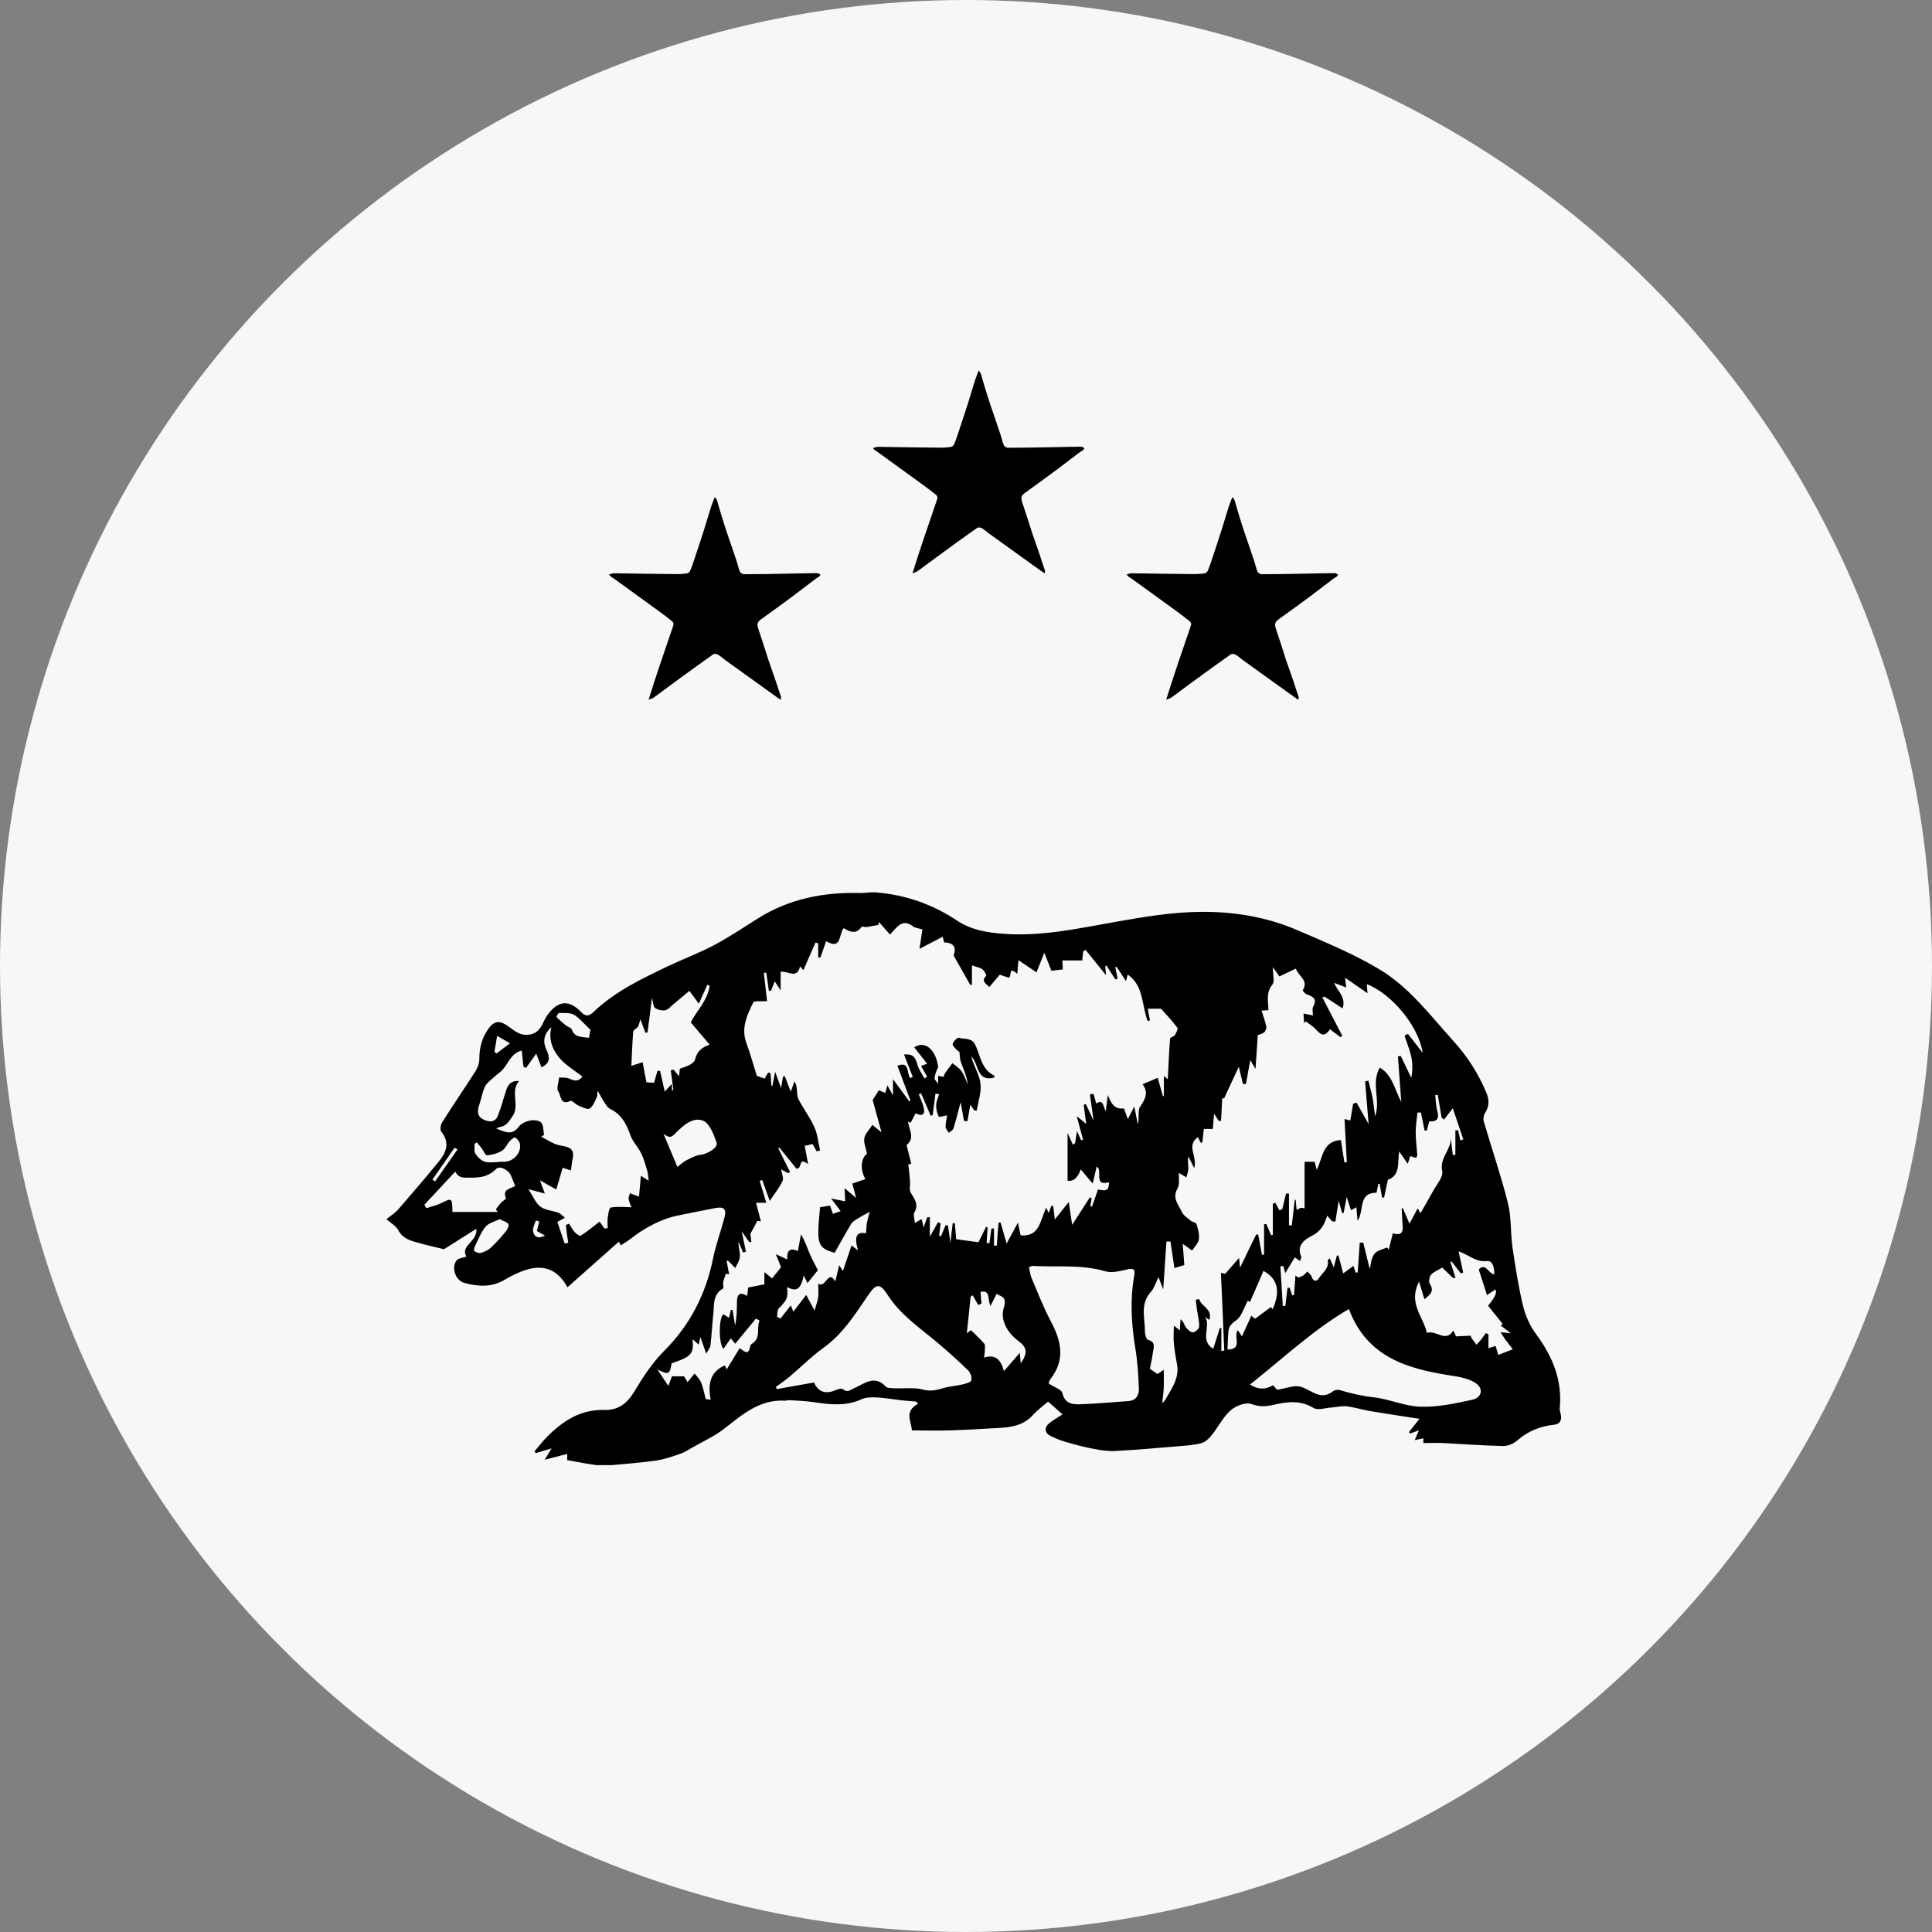 <svg xmlns="http://www.w3.org/2000/svg" fill="none" viewBox="0 0 120 120" height="120" width="120">
<rect x="0" y="0" width="120" height="120" fill="#808080" stroke="none"/>
<circle fill="#F7F7F7" r="60" cy="60" cx="60"></circle>
<g clip-path="url(#clip0_1_29)">
<path fill="black" d="M88.407 89.621V89.337C88.249 89.371 88.098 89.396 87.873 89.446C87.965 89.229 88.04 89.062 88.132 88.836C87.923 88.911 87.756 88.978 87.597 89.037C87.572 89.012 87.538 88.978 87.513 88.953C87.706 88.711 87.898 88.46 88.165 88.126C87.087 87.959 86.085 87.808 85.082 87.641C84.598 87.558 84.13 87.407 83.645 87.349C83.336 87.316 83.01 87.399 82.684 87.424C82.308 87.449 81.849 87.616 81.582 87.449C80.729 86.931 79.894 87.073 79.025 87.274C78.582 87.374 78.198 87.374 77.73 87.207C77.371 87.082 76.744 87.316 76.427 87.608C75.959 88.026 75.666 88.636 75.265 89.137C75.098 89.346 74.864 89.571 74.622 89.638C74.154 89.763 73.653 89.789 73.168 89.83C71.865 89.939 70.561 90.056 69.258 90.123C68.815 90.148 68.356 90.073 67.921 89.989C67.345 89.88 66.768 89.73 66.2 89.563C65.866 89.463 65.532 89.337 65.223 89.17C64.864 88.978 64.855 88.644 65.189 88.385C65.432 88.193 65.699 88.042 65.991 87.85C65.707 87.591 65.448 87.366 65.097 87.056C64.78 87.332 64.437 87.575 64.162 87.884C63.585 88.535 62.817 88.652 62.031 88.694C61.02 88.753 60.001 88.811 58.982 88.844C58.196 88.87 57.411 88.844 56.634 88.844C56.634 88.343 56.116 87.666 57.018 87.199C56.985 87.148 56.943 87.098 56.91 87.056C56.601 87.031 56.291 87.006 55.982 86.973C55.464 86.915 54.955 86.823 54.437 86.797C54.127 86.781 53.777 86.789 53.501 86.915C52.523 87.357 51.538 87.24 50.535 87.09C50.025 87.015 49.507 86.998 48.989 86.965C48.914 86.965 48.831 87.006 48.755 86.998C47.185 86.906 46.115 87.859 44.987 88.736C44.377 89.212 43.642 89.538 42.965 89.931C42.731 90.064 42.506 90.215 42.255 90.298C41.762 90.465 41.269 90.641 40.76 90.716C39.816 90.85 38.863 90.925 37.911 91.008C37.602 91.033 37.292 91.033 36.983 90.992C36.415 90.916 35.855 90.799 35.229 90.691V90.307C34.769 90.424 34.352 90.532 33.834 90.666C33.984 90.407 34.084 90.248 34.26 89.964C33.859 90.081 33.566 90.165 33.282 90.256C33.257 90.223 33.224 90.19 33.199 90.148C33.466 89.83 33.725 89.496 34.017 89.204C34.987 88.235 36.089 87.533 37.535 87.575C38.404 87.6 38.964 87.165 39.415 86.405C39.941 85.519 40.526 84.634 41.253 83.907C42.865 82.294 43.834 80.389 44.285 78.184C44.461 77.323 44.77 76.488 44.996 75.635C45.138 75.076 44.971 74.925 44.386 75.042C43.617 75.193 42.849 75.343 42.088 75.502C40.952 75.744 39.974 76.312 39.072 77.014C38.922 77.131 38.746 77.223 38.562 77.348C38.487 77.215 38.429 77.106 38.437 77.123C37.384 78.058 36.323 79.002 35.246 79.955C34.661 78.894 33.842 78.535 32.748 78.852C32.263 78.994 31.795 79.22 31.361 79.479C30.55 79.972 29.706 79.913 28.854 79.688C28.294 79.537 28.019 78.752 28.353 78.292C28.462 78.15 28.737 78.134 28.971 78.042C28.562 77.365 29.673 77.131 29.589 76.321C28.879 76.772 28.244 77.173 27.576 77.591C27.175 77.49 26.623 77.373 26.089 77.223C25.571 77.081 25.036 76.972 24.735 76.404C24.585 76.128 24.251 75.953 24 75.727C24.251 75.519 24.535 75.351 24.744 75.109C25.579 74.148 26.406 73.179 27.217 72.193C27.693 71.617 27.985 71.007 27.409 70.288C27.317 70.18 27.367 69.862 27.467 69.704C28.144 68.634 28.863 67.581 29.548 66.512C29.681 66.295 29.773 66.011 29.773 65.76C29.773 65.041 29.949 64.407 30.383 63.838C30.659 63.471 30.96 63.371 31.394 63.63C31.862 63.914 32.23 64.382 32.915 64.256C33.633 64.123 33.683 63.479 34.001 63.045C34.669 62.134 35.346 62.067 36.131 62.894C36.415 63.187 36.649 63.061 36.841 62.878C38.195 61.574 39.866 60.789 41.528 59.995C42.464 59.552 43.433 59.193 44.344 58.709C45.288 58.207 46.174 57.614 47.076 57.046C49.023 55.818 51.162 55.408 53.426 55.467C53.735 55.467 54.052 55.408 54.361 55.425C56.208 55.567 57.904 56.152 59.458 57.188C60.31 57.756 61.296 57.923 62.307 57.998C64.688 58.182 66.986 57.664 69.308 57.255C71.063 56.946 72.842 56.645 74.614 56.637C76.644 56.62 78.682 56.954 80.579 57.773C82.3 58.516 84.055 59.235 85.659 60.196C87.53 61.307 88.842 63.078 90.287 64.674C91.156 65.635 91.833 66.696 92.326 67.882C92.501 68.308 92.51 68.709 92.242 69.119C92.15 69.261 92.117 69.495 92.159 69.653C92.652 71.341 93.228 73.004 93.654 74.708C93.88 75.594 93.813 76.538 93.938 77.448C94.122 78.685 94.314 79.93 94.607 81.141C94.757 81.751 95.041 82.37 95.417 82.879C96.436 84.258 97.046 85.728 96.879 87.466C96.862 87.6 96.921 87.733 96.946 87.867C97.013 88.218 96.888 88.46 96.52 88.494C95.651 88.585 94.899 88.895 94.239 89.471C94.013 89.663 93.671 89.822 93.379 89.814C92.134 89.789 90.889 89.697 89.652 89.63C89.268 89.613 88.884 89.63 88.416 89.63L88.407 89.621ZM47.168 82.01C47.093 81.977 47.018 81.935 46.951 81.902C46.525 82.42 46.099 82.938 45.664 83.464C45.589 83.372 45.505 83.263 45.388 83.13C45.213 83.38 45.079 83.581 44.937 83.781C44.628 83.489 44.636 81.81 44.937 81.634C45.038 81.701 45.154 81.776 45.28 81.852C45.322 81.668 45.363 81.517 45.397 81.359C45.43 81.359 45.472 81.359 45.505 81.359C45.556 81.684 45.606 82.002 45.656 82.328C45.764 81.843 45.764 81.384 45.773 80.916C45.773 80.49 45.865 80.172 46.408 80.49C46.433 80.272 46.458 80.097 46.466 79.972C46.825 79.905 47.135 79.838 47.477 79.771V79.011C47.719 79.211 47.87 79.337 47.953 79.403C48.145 79.17 48.321 78.952 48.513 78.71C48.438 78.51 48.338 78.267 48.187 77.9C48.505 78.05 48.68 78.125 48.897 78.225C48.864 77.707 49.039 77.465 49.557 77.707C49.633 77.323 49.691 76.997 49.75 76.671C50.009 77.081 50.126 77.49 50.293 77.875C50.46 78.259 50.669 78.626 50.802 78.894C50.535 79.228 50.351 79.445 50.151 79.696C50.084 79.546 50.017 79.403 49.925 79.22C49.733 80.097 49.474 80.256 48.881 79.938C48.964 80.598 48.881 80.749 48.379 81.258C48.271 81.367 48.296 81.609 48.262 81.793C48.338 81.826 48.404 81.86 48.48 81.893C48.688 81.626 48.897 81.359 49.123 81.083C49.165 81.2 49.223 81.334 49.273 81.475C49.541 81.133 49.783 80.807 50.075 80.431C50.218 80.698 50.359 80.966 50.593 81.4C50.702 81.024 50.786 80.799 50.819 80.573C50.852 80.323 50.819 80.072 50.819 79.729C51.287 80.064 51.429 78.81 51.88 79.596C51.955 79.303 52.022 78.994 52.122 78.585C52.264 78.81 52.331 78.911 52.356 78.944C52.532 78.434 52.707 77.916 52.891 77.357C53.033 77.465 53.133 77.54 53.292 77.666C53.041 76.78 53.2 76.504 53.793 76.596C53.81 76.371 53.81 76.137 53.852 75.919C53.894 75.694 53.969 75.485 54.019 75.268C53.701 75.443 53.476 75.56 53.259 75.694C53.117 75.786 52.958 75.878 52.874 76.011C52.515 76.605 52.181 77.215 51.838 77.816C50.761 77.482 50.71 77.315 50.936 74.984C51.145 74.95 51.329 74.917 51.554 74.883C51.596 75.001 51.663 75.184 51.738 75.393C51.905 75.335 52.047 75.285 52.214 75.226C52.005 74.95 51.838 74.733 51.621 74.441C51.989 74.516 52.231 74.566 52.498 74.616C52.482 74.341 52.473 74.157 52.457 73.797C52.766 74.056 52.941 74.207 53.175 74.407C53.083 74.048 53.008 73.756 52.941 73.513C53.234 73.413 53.484 73.329 53.752 73.238C53.392 72.611 53.493 71.918 53.852 71.659C53.785 71.316 53.635 70.99 53.685 70.698C53.727 70.422 53.986 70.188 54.186 69.871C54.32 69.979 54.512 70.138 54.754 70.338C54.554 69.612 54.378 68.952 54.203 68.325C54.303 68.166 54.437 67.966 54.587 67.723C54.687 67.765 54.829 67.824 54.988 67.882C55.03 67.723 55.055 67.615 55.113 67.414C55.247 67.648 55.331 67.79 55.464 68.041V67.03C55.815 67.506 56.149 67.966 56.484 68.417C56.509 68.4 56.534 68.375 56.55 68.358C56.283 67.64 56.016 66.921 55.74 66.195C56.542 65.885 56.291 66.696 56.542 66.963C56.592 66.938 56.642 66.913 56.693 66.888C56.509 66.428 56.333 65.961 56.149 65.493C56.684 65.459 56.843 65.626 56.977 66.111C57.06 66.42 57.269 66.696 57.419 66.988C57.478 66.955 57.528 66.921 57.586 66.88C57.469 66.662 57.344 66.454 57.211 66.211C57.361 66.153 57.469 66.111 57.586 66.069C57.302 65.71 57.043 65.384 56.784 65.05C57.469 64.607 58.146 65.209 58.272 66.295C58.146 66.512 58.071 66.746 58.046 66.98C58.038 67.055 58.155 67.147 58.272 67.314V66.821C58.405 66.846 58.514 66.871 58.622 66.888C58.639 66.804 58.639 66.738 58.673 66.696C58.831 66.47 58.99 66.253 59.157 66.036C59.349 66.195 59.575 66.328 59.717 66.529C59.892 66.771 59.984 67.072 60.11 67.347C60.051 66.855 59.851 66.42 59.684 65.977C59.625 65.819 59.625 65.626 59.6 65.451C59.642 65.326 59.516 65.3 59.441 65.225C59.324 65.108 59.14 64.925 59.174 64.833C59.224 64.674 59.466 64.432 59.55 64.457C59.892 64.565 60.343 64.432 60.569 64.883C60.903 65.568 60.945 66.437 61.772 66.813C61.772 66.813 61.755 66.88 61.747 66.938C60.611 67.197 60.82 66.069 60.327 65.618C60.469 66.203 60.82 66.713 60.895 67.272C60.97 67.824 60.761 68.409 60.669 68.977C60.619 68.977 60.569 68.977 60.519 68.977C60.427 68.843 60.327 68.701 60.268 68.617C60.21 68.96 60.151 69.302 60.084 69.645C60.018 69.645 59.951 69.628 59.876 69.62C59.8 69.211 59.725 68.793 59.667 68.459C59.525 68.985 59.391 69.536 59.224 70.088C59.191 70.197 59.032 70.272 58.94 70.364C58.865 70.238 58.731 70.121 58.731 69.996C58.731 69.737 58.798 69.478 58.831 69.277C58.622 69.311 58.322 69.394 58.305 69.361C58.213 69.144 58.138 68.893 58.146 68.659C58.146 68.425 58.263 68.191 58.33 67.966C58.255 67.949 58.18 67.941 58.104 67.924C58.046 68.375 57.987 68.818 57.929 69.269C57.887 69.277 57.845 69.286 57.804 69.294C57.603 68.835 57.403 68.367 57.211 67.907C57.16 67.924 57.119 67.949 57.068 67.966C57.177 68.25 57.311 68.525 57.378 68.818C57.478 69.244 57.252 69.353 56.876 69.144C56.768 69.353 56.659 69.545 56.559 69.737C56.509 69.712 56.459 69.687 56.408 69.662C56.434 70.146 56.868 70.664 56.316 71.115C56.3 71.132 56.333 71.224 56.35 71.283C56.434 71.617 56.517 71.951 56.601 72.285C56.475 72.31 56.375 72.327 56.417 72.327C56.459 72.711 56.5 73.037 56.525 73.371C56.542 73.614 56.459 73.906 56.567 74.082C56.809 74.483 57.077 74.808 56.793 75.31C56.709 75.46 56.809 75.711 56.826 75.961C56.993 75.861 57.102 75.803 57.244 75.719C57.294 75.919 57.327 76.062 57.369 76.237C57.461 75.986 57.528 75.794 57.595 75.602C57.645 75.602 57.695 75.602 57.754 75.61V76.814C57.946 76.471 58.104 76.187 58.263 75.911C58.313 75.936 58.372 75.961 58.422 75.995C58.389 76.245 58.363 76.504 58.33 76.755C58.372 76.763 58.405 76.772 58.447 76.78C58.539 76.555 58.631 76.329 58.731 76.103C58.781 76.103 58.831 76.112 58.881 76.12C58.923 76.429 58.965 76.738 59.032 77.189C59.09 76.688 59.132 76.329 59.174 75.97C59.216 75.97 59.266 75.978 59.307 75.986C59.333 76.337 59.366 76.697 59.391 76.972C59.901 77.039 60.293 77.089 60.778 77.156C60.912 76.88 61.079 76.546 61.246 76.204C61.279 76.212 61.313 76.22 61.346 76.237C61.321 76.563 61.296 76.889 61.279 77.206C61.338 77.206 61.396 77.206 61.455 77.215C61.496 76.914 61.538 76.613 61.58 76.304C61.63 76.304 61.689 76.304 61.739 76.304V77.365C61.797 77.365 61.856 77.365 61.914 77.365C61.948 76.889 61.981 76.412 62.023 75.936C62.065 75.936 62.106 75.936 62.148 75.936C62.257 76.321 62.365 76.705 62.524 77.24C62.791 76.747 62.967 76.421 63.226 75.936C63.309 76.337 63.351 76.555 63.393 76.73C64.571 76.83 64.588 75.853 64.981 75.009C65.056 75.159 65.097 75.26 65.139 75.343C65.198 75.184 65.248 75.034 65.306 74.883C65.348 74.9 65.382 74.909 65.423 74.925C65.448 75.151 65.473 75.368 65.515 75.744C65.824 75.351 66.058 75.067 66.384 74.658C66.459 75.176 66.518 75.544 66.593 76.078C67.019 75.418 67.353 74.892 67.696 74.365C67.729 74.391 67.771 74.407 67.804 74.432C67.779 74.591 67.746 74.758 67.721 74.917C67.754 74.917 67.796 74.934 67.829 74.942C67.955 74.583 68.08 74.232 68.197 73.881C68.774 73.998 68.849 73.939 68.891 73.43C67.871 73.714 68.531 72.653 68.114 72.461C68.038 72.787 67.963 73.104 67.871 73.513C67.57 73.162 67.353 72.903 67.128 72.636C66.938 73.165 66.665 73.399 66.309 73.338V70.372C66.451 70.689 66.551 70.898 66.643 71.107C66.685 71.074 66.735 71.032 66.777 70.999C66.81 70.798 66.835 70.606 66.894 70.255C67.019 70.539 67.086 70.681 67.153 70.823C67.195 70.815 67.228 70.798 67.27 70.79C67.144 70.338 67.027 69.887 66.877 69.328C67.094 69.503 67.236 69.612 67.47 69.812C67.403 69.336 67.353 68.977 67.311 68.617C67.353 68.601 67.403 68.592 67.445 68.576C67.596 68.901 67.746 69.227 67.921 69.595C67.846 69.018 67.771 68.5 67.696 67.974C67.771 67.966 67.846 67.949 67.921 67.941C67.972 68.133 68.03 68.317 68.088 68.542C68.556 68.233 68.506 68.751 68.682 69.018C68.732 68.626 68.765 68.317 68.807 68.016C69.016 68.517 69.2 68.927 69.81 68.843C69.876 69.035 69.943 69.219 70.052 69.511C70.202 69.211 70.302 69.027 70.453 68.726C70.545 69.177 70.603 69.503 70.67 69.829C70.787 69.436 70.645 68.977 70.82 68.734C71.163 68.241 71.338 67.807 70.963 67.347C71.313 67.197 71.606 67.072 71.907 66.946C72.007 67.306 72.124 67.698 72.233 68.091C72.249 68.083 72.274 68.074 72.291 68.066V66.829C72.425 66.946 72.525 67.03 72.533 67.038C72.575 66.211 72.608 65.359 72.675 64.515C72.675 64.432 72.909 64.39 72.976 64.29C73.06 64.148 73.185 63.905 73.126 63.83C72.792 63.387 72.408 62.978 72.115 62.652H71.297C71.313 62.769 71.33 62.894 71.355 63.02C71.38 63.137 71.405 63.254 71.43 63.371C71.38 63.387 71.33 63.404 71.28 63.421C70.912 62.435 71.046 61.215 70.043 60.53C70.018 60.63 69.985 60.739 69.935 60.939C69.709 60.588 69.534 60.313 69.35 60.045C69.325 60.054 69.3 60.07 69.275 60.079C69.325 60.313 69.367 60.555 69.417 60.789C69.367 60.806 69.317 60.814 69.275 60.831C69.091 60.547 68.907 60.263 68.732 59.978C68.707 59.987 68.673 59.995 68.648 60.012C68.665 60.171 68.673 60.329 68.698 60.572C68.231 59.995 67.829 59.494 67.428 59.001C67.378 59.034 67.328 59.068 67.278 59.101C67.261 59.285 67.236 59.469 67.22 59.653H65.983C65.991 59.786 66.008 59.995 66.016 60.212C65.782 60.237 65.565 60.263 65.306 60.296C65.181 59.97 65.047 59.644 64.864 59.176C64.68 59.636 64.554 59.953 64.379 60.396C63.978 60.12 63.627 59.887 63.259 59.636C63.234 59.887 63.218 60.137 63.184 60.488C62.591 59.945 62.867 60.68 62.658 60.73C62.449 60.655 62.248 60.588 62.098 60.538C61.864 60.814 61.664 61.048 61.455 61.299C61.179 61.073 60.945 60.914 61.254 60.605C61.288 60.572 61.137 60.296 61.02 60.204C60.861 60.096 60.653 60.062 60.369 59.962V61.148C60.369 61.148 60.31 61.173 60.277 61.19C59.934 60.588 59.592 59.987 59.232 59.352C59.422 58.823 59.224 58.55 58.639 58.533C58.614 58.433 58.589 58.333 58.556 58.182C58.088 58.425 57.678 58.642 57.11 58.934C57.185 58.441 57.236 58.082 57.294 57.723C57.119 57.673 56.86 57.656 56.684 57.522C56.149 57.121 55.824 57.439 55.498 57.806C55.431 57.881 55.356 57.965 55.281 58.048C55.03 57.764 54.813 57.514 54.587 57.263C54.579 57.322 54.57 57.389 54.554 57.447C54.311 57.489 54.069 57.547 53.818 57.581C53.718 57.597 53.543 57.522 53.509 57.572C53.175 58.057 52.782 57.881 52.406 57.648C52.081 58.023 52.289 59.034 51.312 58.458C51.187 58.825 51.07 59.16 50.953 59.486C50.911 59.477 50.861 59.469 50.819 59.452V58.592C50.761 58.575 50.71 58.558 50.652 58.541C50.401 59.11 50.151 59.678 49.9 60.254C49.85 60.196 49.783 60.12 49.691 60.029C49.499 60.839 48.956 60.296 48.488 60.355V61.507C48.321 61.257 48.237 61.123 48.12 60.956C48.02 61.198 47.953 61.374 47.886 61.549C47.845 61.549 47.803 61.541 47.753 61.532C47.703 61.157 47.653 60.789 47.594 60.413C47.544 60.413 47.494 60.421 47.444 60.43C47.519 61.065 47.586 61.691 47.644 62.184C47.302 62.209 46.842 62.142 46.784 62.268C46.408 63.045 46.023 63.83 46.349 64.749C46.6 65.443 46.8 66.161 47.009 66.821C47.193 66.888 47.352 66.946 47.494 66.997C47.544 66.905 47.627 66.754 47.719 66.612C47.77 66.629 47.811 66.646 47.861 66.662C47.878 66.921 47.895 67.18 47.911 67.439C47.937 67.439 47.953 67.439 47.978 67.439C48.02 67.205 48.07 66.972 48.145 66.57C48.296 66.972 48.379 67.205 48.513 67.581C48.572 67.231 48.605 67.055 48.63 66.871C48.672 66.863 48.705 66.855 48.747 66.846C48.856 67.13 48.964 67.406 49.115 67.807C49.223 67.515 49.282 67.347 49.34 67.18C49.465 67.339 49.474 67.498 49.491 67.648C49.516 67.865 49.507 68.116 49.608 68.3C49.917 68.885 50.326 69.428 50.593 70.038C50.786 70.472 50.827 70.982 50.936 71.458C50.869 71.475 50.802 71.492 50.727 71.516C50.635 71.358 50.552 71.199 50.468 71.057C50.301 71.099 50.142 71.132 49.983 71.174C50.042 71.483 50.1 71.826 50.192 72.302C49.549 71.826 49.875 72.569 49.474 72.594C49.148 72.193 48.772 71.725 48.396 71.266C48.379 71.291 48.363 71.308 48.346 71.333C48.588 71.826 48.831 72.31 49.073 72.803C49.031 72.828 48.989 72.845 48.947 72.87C48.814 72.795 48.688 72.72 48.521 72.628C48.563 72.92 48.688 73.188 48.605 73.355C48.396 73.789 48.087 74.173 47.811 74.591C47.661 74.182 47.502 73.739 47.343 73.296C47.293 73.313 47.235 73.329 47.185 73.346C47.318 73.781 47.452 74.215 47.594 74.708H46.959C47.068 75.118 47.16 75.468 47.26 75.861C47.126 75.844 47.018 75.828 47.043 75.828C46.901 76.095 46.784 76.321 46.608 76.63C46.617 76.705 46.642 76.922 46.667 77.131C46.625 77.131 46.583 77.148 46.541 77.156C46.408 76.964 46.274 76.78 46.065 76.471C46.174 76.997 46.257 77.373 46.333 77.749C46.274 77.766 46.207 77.774 46.149 77.791C46.057 77.565 45.965 77.348 45.873 77.123C45.856 77.448 45.973 77.758 45.956 78.05C45.948 78.292 45.773 78.526 45.672 78.76C45.522 78.61 45.372 78.459 45.221 78.309C45.205 78.292 45.163 78.309 45.129 78.309C45.179 78.593 45.238 78.869 45.288 79.153C45.221 79.136 45.154 79.128 45.088 79.111C45.029 79.287 44.954 79.462 44.92 79.646C44.895 79.771 44.962 79.997 44.912 80.03C44.252 80.398 44.369 81.049 44.302 81.626C44.235 82.278 44.202 82.929 44.127 83.581C44.11 83.706 44.002 83.823 43.868 84.082C43.717 83.656 43.626 83.389 43.5 83.055C43.458 83.23 43.433 83.339 43.4 83.522C43.241 83.38 43.141 83.288 43.016 83.18C43.108 84.091 42.94 84.266 41.721 84.675C41.579 85.386 41.553 85.402 40.835 85.068C41.077 85.436 41.278 85.728 41.512 86.079C41.62 85.795 41.696 85.603 41.737 85.486H42.489C42.564 85.611 42.656 85.761 42.706 85.845C42.849 85.67 42.999 85.494 43.141 85.31C43.283 85.494 43.467 85.661 43.55 85.879C43.684 86.204 43.742 86.555 43.834 86.898C43.935 86.915 44.043 86.931 44.144 86.94C43.951 85.979 44.11 85.185 45.029 84.809C45.029 84.809 45.079 84.918 45.138 85.051C45.422 84.592 45.681 84.166 45.94 83.74C46.207 83.898 46.466 84.233 46.583 83.673C46.6 83.598 46.633 83.506 46.692 83.472C47.268 83.121 46.992 82.553 47.151 82.094L47.168 82.01ZM75.817 83.907C75.892 83.907 75.967 83.898 76.042 83.89C75.975 82.286 75.909 80.682 75.833 79.053C75.975 79.086 76.092 79.119 76.101 79.119C76.385 78.785 76.627 78.518 76.961 78.134C76.995 78.493 77.011 78.668 77.02 78.743C77.329 78.1 77.671 77.39 78.022 76.68C78.064 76.68 78.106 76.68 78.148 76.68C78.223 77.098 78.306 77.515 78.382 77.933C78.423 77.933 78.474 77.933 78.515 77.933V76.037C78.565 76.037 78.616 76.037 78.657 76.028C78.758 76.262 78.858 76.496 78.95 76.722C78.983 76.722 79.025 76.705 79.058 76.697V74.767C79.109 74.75 79.167 74.725 79.217 74.708C79.301 74.859 79.376 75.017 79.459 75.168C79.518 75.151 79.585 75.134 79.643 75.109C79.718 74.783 79.802 74.457 79.877 74.132C79.936 74.132 80.002 74.132 80.061 74.14V76.112C80.119 76.112 80.178 76.112 80.236 76.112C80.295 75.585 80.362 75.051 80.42 74.524C80.437 74.524 80.454 74.524 80.479 74.524C80.495 74.725 80.512 74.934 80.537 75.151C80.662 75.092 80.738 75.034 80.83 75.017C80.896 75.009 80.98 75.051 81.03 75.059V72.16H81.657C81.69 72.302 81.732 72.452 81.782 72.661C82.175 71.909 82.116 70.89 83.286 70.806C83.361 71.291 83.428 71.751 83.503 72.202C83.553 72.202 83.603 72.185 83.653 72.185C83.603 71.291 83.562 70.397 83.511 69.503C83.653 69.545 83.77 69.57 83.871 69.595C83.938 69.219 83.988 68.885 84.046 68.551C84.121 68.534 84.188 68.509 84.263 68.492C84.497 68.91 84.731 69.319 85.007 69.82C84.932 68.86 84.857 68.016 84.79 67.172C84.857 67.155 84.924 67.139 84.99 67.122C85.074 67.473 85.183 67.815 85.249 68.175C85.325 68.559 85.358 68.952 85.408 69.336C85.776 68.342 85.132 67.306 85.701 66.311C86.486 66.779 86.62 67.64 87.037 68.459C86.962 67.414 86.895 66.52 86.828 65.618C86.887 65.61 86.945 65.593 87.004 65.585C87.221 66.036 87.438 66.495 87.656 66.946C87.747 66.47 87.739 66.044 87.656 65.626C87.555 65.184 87.38 64.766 87.238 64.331C87.305 64.29 87.38 64.256 87.447 64.214C87.756 64.607 88.056 65 88.366 65.392C88.107 63.713 86.427 61.716 84.89 61.123C84.907 61.29 84.915 61.457 84.94 61.691C84.464 61.365 84.046 61.073 83.545 60.73C83.578 61.031 83.595 61.165 83.612 61.332C83.361 61.232 83.161 61.157 82.868 61.048C83.077 61.591 83.62 61.9 83.394 62.635C82.96 62.351 82.609 62.126 82.267 61.9C82.225 61.917 82.175 61.934 82.133 61.95C82.542 62.744 82.96 63.538 83.37 64.331C83.336 64.365 83.294 64.39 83.261 64.423C83.044 64.256 82.826 64.089 82.609 63.93C82.3 64.365 82.108 64.356 81.749 63.955C81.573 63.755 81.323 63.613 81.105 63.437C81.072 63.471 81.03 63.504 80.997 63.546C80.988 63.354 80.98 63.17 80.963 62.953C81.189 62.995 81.364 63.036 81.548 63.07C81.548 62.861 81.49 62.669 81.556 62.543C81.832 62.05 81.565 61.892 81.155 61.758C81.055 61.725 80.905 61.532 80.921 61.499C81.297 60.889 80.662 60.655 80.487 60.162C80.136 60.329 79.819 60.48 79.468 60.647C79.418 60.58 79.284 60.396 79.058 60.07C79.058 60.563 79.184 60.973 79.033 61.148C78.616 61.65 78.774 62.193 78.783 62.744C78.649 62.752 78.54 62.761 78.357 62.769C78.465 63.112 78.582 63.429 78.649 63.755C78.674 63.872 78.607 64.047 78.515 64.123C78.398 64.223 78.215 64.256 78.123 64.29C78.073 64.991 78.031 65.626 77.981 66.395C77.814 66.119 77.73 65.969 77.655 65.844C77.563 66.353 77.471 66.838 77.387 67.331C77.329 67.331 77.262 67.331 77.204 67.331C77.128 67.038 77.062 66.738 76.945 66.261C76.585 67.022 76.31 67.623 76.026 68.233C76.084 68.266 76.042 68.233 75.992 68.216C75.95 68.2 75.909 68.216 75.917 68.216C75.892 68.709 75.867 69.16 75.842 69.612C75.792 69.612 75.75 69.62 75.7 69.628C75.616 69.495 75.533 69.369 75.407 69.169C75.382 69.536 75.357 69.812 75.332 70.121H74.772C74.739 70.422 74.706 70.689 74.68 70.965C74.647 70.965 74.605 70.965 74.572 70.965C74.513 70.848 74.463 70.74 74.405 70.631C73.644 71.157 74.405 71.842 74.171 72.552C74.02 72.243 73.912 72.034 73.811 71.826C73.761 72.101 73.811 72.344 73.811 72.594C73.811 72.77 73.728 72.954 73.686 73.129C73.536 73.037 73.385 72.945 73.227 72.853C73.202 73.171 73.285 73.564 73.135 73.823C72.784 74.424 73.21 74.833 73.41 75.285C73.511 75.502 73.77 75.66 73.97 75.828C74.07 75.911 74.288 75.928 74.313 76.02C74.405 76.329 74.513 76.663 74.463 76.972C74.43 77.223 74.196 77.44 74.046 77.674C73.895 77.565 73.736 77.448 73.461 77.256C73.502 77.758 73.536 78.184 73.561 78.576C73.352 78.635 73.168 78.693 72.943 78.76C72.859 78.192 72.775 77.649 72.7 77.114C72.617 77.114 72.533 77.114 72.45 77.114C72.383 78.058 72.324 79.002 72.249 80.089C72.115 79.746 72.032 79.529 71.957 79.328C71.79 79.654 71.689 80.013 71.472 80.256C70.795 81.008 71.121 81.876 71.113 82.704C71.113 82.879 71.197 83.188 71.305 83.222C71.823 83.355 71.639 83.723 71.606 84.024C71.556 84.408 71.464 84.784 71.422 85.018C71.631 85.16 71.756 85.252 71.89 85.344C71.94 85.31 72.049 85.243 72.283 85.085C72.283 85.528 72.299 85.845 72.283 86.171C72.266 86.497 72.224 86.823 72.191 87.148C72.383 86.99 72.433 86.831 72.525 86.689C72.876 86.096 73.243 85.502 73.11 84.759C73.026 84.316 72.951 83.873 72.909 83.422C72.876 83.088 72.909 82.754 72.909 82.336C73.093 82.486 73.168 82.545 73.277 82.629C73.293 82.37 73.31 82.152 73.327 81.943C73.528 82.094 73.552 82.294 73.653 82.436C73.761 82.578 73.945 82.762 74.096 82.754C74.229 82.754 74.472 82.537 74.48 82.403C74.497 82.069 74.405 81.734 74.355 81.4C74.321 81.183 74.296 80.957 74.271 80.732C74.338 80.715 74.413 80.698 74.48 80.682C74.605 81.158 75.332 81.292 75.115 81.985C75.006 81.91 74.931 81.852 74.856 81.801C75.232 82.378 74.488 83.255 75.357 83.773C75.516 83.28 75.641 82.879 75.767 82.486C75.8 82.486 75.825 82.486 75.859 82.486V83.898L75.817 83.907ZM40.292 73.329C40.258 73.087 40.25 72.887 40.2 72.711C40.091 72.344 39.991 71.968 39.824 71.633C39.632 71.241 39.298 70.915 39.156 70.514C38.913 69.82 38.613 69.227 37.911 68.885C37.735 68.801 37.618 68.584 37.501 68.409C37.368 68.208 37.259 67.982 37.134 67.765C37.067 67.899 37.117 68.024 37.084 68.108C36.958 68.375 36.85 68.701 36.624 68.851C36.49 68.943 36.156 68.759 35.922 68.668C35.747 68.592 35.521 68.333 35.438 68.375C34.786 68.701 34.845 68.016 34.678 67.79C34.544 67.623 34.703 67.222 34.728 66.921C34.953 66.946 35.204 66.913 35.388 67.005C35.722 67.172 35.964 67.155 36.173 66.871C35.663 66.462 35.095 66.144 34.719 65.677C34.327 65.192 34.059 64.59 34.243 63.797C33.717 64.29 33.725 64.749 33.959 65.25C34.151 65.66 34.193 66.036 33.633 66.295C33.508 65.977 33.399 65.685 33.307 65.443C33.09 65.743 32.881 66.036 32.672 66.328C32.622 66.303 32.572 66.278 32.514 66.261C32.48 65.944 32.447 65.635 32.405 65.25C31.661 65.443 31.553 66.186 31.085 66.57C30.926 66.696 30.767 66.821 30.625 66.955C30.442 67.122 30.216 67.281 30.116 67.498C29.957 67.849 29.898 68.25 29.765 68.626C29.64 68.993 29.623 69.336 30.015 69.528C30.35 69.695 30.742 69.745 30.918 69.311C31.127 68.801 31.26 68.258 31.436 67.732C31.544 67.398 31.712 67.114 32.238 67.139C31.661 67.84 32.313 68.651 31.828 69.336C31.67 69.561 31.478 69.929 31.102 69.988C31.035 69.996 30.976 70.029 30.817 70.088C31.386 70.322 31.812 70.547 32.23 69.971C32.38 69.77 32.689 69.645 32.948 69.595C33.165 69.553 33.508 69.595 33.616 69.729C33.767 69.912 33.742 70.23 33.792 70.489C33.733 70.531 33.675 70.572 33.616 70.606C33.976 70.781 34.318 71.032 34.694 71.124C35.204 71.241 35.739 71.224 35.563 72.001C35.513 72.227 35.496 72.461 35.463 72.695C35.262 72.636 35.07 72.569 34.945 72.536C34.828 72.945 34.694 73.413 34.552 73.881C34.184 73.68 33.925 73.53 33.533 73.313C33.675 73.689 33.742 73.873 33.842 74.132C33.474 74.031 33.207 73.965 32.823 73.864C33.115 74.307 33.266 74.725 33.558 74.942C33.859 75.168 34.31 75.193 34.686 75.326C34.819 75.376 34.92 75.502 35.087 75.635C34.886 75.744 34.761 75.819 34.619 75.894C34.769 76.354 34.92 76.797 35.07 77.24C35.145 77.223 35.221 77.206 35.296 77.189C35.271 77.014 35.237 76.839 35.212 76.663C35.187 76.471 35.17 76.279 35.145 76.087C35.212 76.062 35.279 76.037 35.346 76.003C35.455 76.178 35.546 76.362 35.68 76.513C35.78 76.63 36.006 76.788 36.064 76.755C36.465 76.496 36.833 76.195 37.242 75.878C37.309 75.978 37.426 76.145 37.543 76.304C37.61 76.304 37.677 76.287 37.744 76.287C37.744 76.078 37.719 75.861 37.744 75.652C37.777 75.418 37.836 75.017 37.936 75.001C38.354 74.934 38.788 74.975 39.222 74.984C39.197 74.909 39.089 74.7 39.047 74.483C39.022 74.374 39.097 74.24 39.131 74.115C39.314 74.182 39.498 74.249 39.69 74.324C39.732 73.906 39.766 73.497 39.807 73.029C39.974 73.137 40.1 73.213 40.25 73.313L40.292 73.329ZM65.131 85.929C65.499 86.171 65.933 86.305 65.983 86.522C66.125 87.148 66.568 87.24 67.036 87.224C68.055 87.19 69.066 87.098 70.085 87.023C70.553 86.99 70.754 86.672 70.737 86.263C70.704 85.444 70.662 84.617 70.528 83.815C70.277 82.294 70.177 80.782 70.445 79.253C70.511 78.885 70.461 78.743 70.027 78.844C69.576 78.944 69.066 79.086 68.648 78.961C67.153 78.518 65.624 78.718 64.112 78.626C64.061 78.626 64.011 78.668 63.911 78.718C63.961 78.919 63.978 79.136 64.053 79.328C64.437 80.231 64.78 81.15 65.24 82.01C65.9 83.247 66.209 84.433 65.24 85.661C65.148 85.778 65.131 85.937 65.131 85.937V85.929ZM50.56 85.87C50.802 86.438 51.262 86.605 51.83 86.371C51.997 86.305 52.256 86.213 52.348 86.279C52.64 86.522 52.791 86.338 53.058 86.221C53.676 85.954 54.311 85.369 55.013 86.121C55.113 86.229 55.372 86.221 55.565 86.229C56.149 86.254 56.759 86.163 57.311 86.305C57.77 86.43 58.13 86.355 58.547 86.229C58.94 86.112 59.358 86.087 59.75 85.996C59.959 85.945 60.277 85.87 60.327 85.737C60.385 85.561 60.277 85.252 60.126 85.11C59.466 84.475 58.789 83.857 58.079 83.272C57.027 82.403 55.899 81.618 55.139 80.439C54.671 79.713 54.437 79.696 53.952 80.406C53.125 81.609 52.365 82.846 51.136 83.723C50.393 84.258 49.741 84.918 49.039 85.511C48.772 85.737 48.471 85.937 48.187 86.146C48.212 86.188 48.237 86.238 48.254 86.279C49.023 86.138 49.8 86.004 50.568 85.87H50.56ZM83.779 81.308C81.523 82.629 79.693 84.375 77.638 85.996C78.164 86.33 78.624 86.313 79.075 86.037C79.2 86.188 79.309 86.313 79.326 86.321C79.885 86.238 80.378 86.02 80.771 86.129C81.448 86.313 82.016 87.04 82.81 86.405C82.902 86.33 83.085 86.305 83.202 86.338C83.896 86.547 84.589 86.706 85.325 86.789C86.302 86.898 87.254 87.349 88.232 87.374C89.285 87.407 90.362 87.174 91.415 86.948C92.058 86.814 92.175 86.229 91.624 85.887C91.19 85.611 90.621 85.511 90.103 85.436C87.405 85.01 84.907 84.308 83.779 81.3V81.308ZM83.152 74.558C83.069 75.067 83.01 75.468 82.943 75.869C82.876 75.869 82.81 75.869 82.743 75.861C82.634 75.736 82.526 75.619 82.434 75.502C82.275 76.028 82.058 76.463 81.506 76.747C81.03 76.989 80.512 77.34 80.821 78.058C80.846 78.109 80.788 78.2 80.754 78.326C80.629 78.242 80.537 78.184 80.42 78.1C80.22 78.434 80.019 78.769 79.827 79.078C79.802 78.977 79.76 78.802 79.71 78.635C79.652 78.635 79.585 78.652 79.526 78.652C79.576 79.47 79.626 80.297 79.677 81.116H79.835C79.877 80.74 79.927 80.364 79.969 79.988C80.011 79.988 80.061 79.988 80.103 79.988C80.153 80.139 80.211 80.289 80.261 80.448C80.295 80.448 80.337 80.448 80.37 80.448C80.403 80.038 80.437 79.629 80.462 79.22C80.52 79.261 80.571 79.303 80.629 79.353C80.729 79.312 80.846 79.287 80.938 79.228C81.038 79.161 81.114 79.061 81.197 78.977C81.289 79.078 81.423 79.17 81.465 79.287C81.565 79.612 81.774 79.621 81.916 79.395C82.133 79.053 82.567 78.794 82.467 78.284C82.467 78.259 82.534 78.217 82.593 78.159C82.668 78.334 82.734 78.476 82.843 78.718C82.927 78.393 82.985 78.192 83.035 77.983C83.069 77.983 83.102 77.983 83.135 77.983C83.227 78.326 83.311 78.668 83.428 79.094C83.679 78.911 83.871 78.769 84.063 78.626C84.113 78.777 84.155 78.902 84.197 79.036C84.238 79.036 84.28 79.036 84.33 79.036C84.372 78.418 84.414 77.808 84.456 77.189C84.531 77.189 84.598 77.181 84.673 77.173C84.806 77.733 84.948 78.292 85.074 78.819C85.149 78.543 85.166 78.15 85.358 77.891C85.517 77.674 85.876 77.607 86.143 77.482C86.185 77.524 86.219 77.574 86.26 77.616C86.344 77.281 86.427 76.947 86.511 76.596C87.004 76.763 87.171 76.571 87.121 76.095C87.087 75.744 87.079 75.393 87.062 75.042C87.087 75.042 87.112 75.042 87.129 75.042C87.263 75.343 87.388 75.644 87.547 76.003C87.739 75.644 87.889 75.368 88.056 75.051C88.157 75.226 88.215 75.335 88.224 75.36C88.483 74.909 88.75 74.457 89.001 73.998C89.226 73.58 89.661 73.096 89.577 72.728C89.393 71.884 90.22 71.358 90.095 70.572C90.145 70.965 90.187 71.349 90.237 71.742C90.287 71.742 90.346 71.734 90.396 71.725V70.205C90.454 70.205 90.513 70.205 90.571 70.205C90.613 70.414 90.663 70.623 90.705 70.831C90.763 70.815 90.83 70.79 90.889 70.773C90.68 70.146 90.471 69.52 90.237 68.835C89.995 69.152 89.844 69.344 89.694 69.536C89.644 69.503 89.594 69.461 89.544 69.428C89.46 68.952 89.385 68.475 89.301 67.999C89.251 68.007 89.193 68.016 89.143 68.024C89.184 68.342 89.184 68.676 89.268 68.985C89.41 69.47 89.268 69.687 88.775 69.645C88.717 69.854 88.666 70.038 88.616 70.23C88.575 70.23 88.524 70.222 88.483 70.213C88.407 69.846 88.332 69.478 88.257 69.102C88.182 69.102 88.107 69.102 88.04 69.102C87.998 69.511 87.931 69.921 87.931 70.33C87.931 70.798 87.998 71.266 88.031 71.734C88.031 71.784 87.99 71.834 87.956 71.918C87.831 71.876 87.714 71.842 87.597 71.809C87.538 71.993 87.488 72.143 87.438 72.285C87.271 72.043 87.121 71.834 86.904 71.516C86.787 72.227 87.012 72.962 86.202 73.288C86.135 73.605 86.051 73.998 85.968 74.382C85.926 74.382 85.884 74.382 85.843 74.382C85.792 74.098 85.742 73.814 85.692 73.53C85.667 73.53 85.634 73.53 85.609 73.53C85.575 73.714 85.533 73.906 85.5 74.082C84.33 74.082 84.756 75.193 84.322 75.828C84.288 75.485 84.272 75.243 84.247 74.984C84.113 75.059 84.029 75.109 83.912 75.168C83.829 74.909 83.754 74.683 83.645 74.349C83.562 74.758 83.511 75.051 83.453 75.343C83.42 75.343 83.394 75.343 83.361 75.343C83.303 75.126 83.236 74.909 83.152 74.6V74.558ZM92.284 82.804C92.343 82.829 92.401 82.846 92.451 82.871V83.74C92.635 83.681 92.752 83.639 92.894 83.598C92.953 83.79 93.003 83.948 93.061 84.157C93.353 84.04 93.621 83.94 93.963 83.806C93.771 83.556 93.629 83.38 93.496 83.197C93.395 83.055 93.303 82.896 93.203 82.745C93.379 82.762 93.562 82.779 93.838 82.812C93.587 82.62 93.404 82.47 93.211 82.328C93.253 82.294 93.295 82.269 93.337 82.236C93.036 81.86 92.727 81.475 92.426 81.1C92.855 80.593 93.005 80.258 92.877 80.097C92.727 80.197 92.576 80.297 92.359 80.439C92.175 79.863 92.017 79.37 91.85 78.852C92.276 78.393 92.434 79.111 92.819 79.153C92.802 78.752 92.744 78.276 92.334 78.326C91.657 78.401 91.24 77.941 90.596 77.724C90.697 78.2 90.789 78.618 90.88 79.036C90.83 79.053 90.788 79.069 90.738 79.094C90.546 78.844 90.346 78.593 90.154 78.342C90.137 78.359 90.112 78.384 90.095 78.401C90.195 78.727 90.296 79.044 90.404 79.37C90.354 79.37 90.312 79.387 90.262 79.387C89.987 79.119 89.702 78.852 89.427 78.585C89.477 78.635 89.527 78.685 89.577 78.735C89.343 78.877 89.059 78.986 88.884 79.178C88.775 79.295 88.725 79.612 88.808 79.738C89.101 80.189 88.85 80.398 88.474 80.698C88.366 80.339 88.274 80.047 88.14 79.604C87.438 80.941 88.416 81.801 88.625 82.787C89.21 82.587 89.786 83.422 90.271 82.645C90.362 82.846 90.421 82.971 90.438 83.004C90.772 82.988 91.031 82.979 91.34 82.963C91.357 83.004 91.382 83.08 91.424 83.147C91.515 83.28 91.616 83.397 91.708 83.522C91.808 83.414 91.908 83.314 92 83.197C92.1 83.071 92.192 82.929 92.292 82.796L92.284 82.804ZM42.832 61.532C42.389 61.908 42.038 62.201 41.687 62.493C41.595 62.61 41.428 62.744 41.253 62.761C41.061 62.769 40.818 62.711 40.676 62.594C40.568 62.502 40.576 62.276 40.492 61.975C40.392 62.786 40.309 63.454 40.217 64.131C40.175 64.131 40.133 64.139 40.091 64.148C39.991 63.897 39.899 63.638 39.774 63.312C39.707 63.529 39.69 63.663 39.623 63.772C39.548 63.889 39.34 63.964 39.331 64.072C39.273 64.791 39.248 65.509 39.214 66.203C39.381 66.144 39.632 66.069 39.916 65.977C40.008 66.445 40.075 66.829 40.15 67.222C40.325 67.231 40.492 67.247 40.626 67.256C40.701 66.988 40.768 66.746 40.843 66.504C40.894 66.504 40.944 66.512 41.002 66.52C41.094 66.921 41.178 67.322 41.286 67.799C41.437 67.64 41.512 67.565 41.729 67.322C41.729 67.49 41.737 67.623 41.746 67.765C41.771 67.732 41.796 67.698 41.821 67.665C41.771 67.272 41.712 66.871 41.662 66.479C41.721 66.462 41.779 66.454 41.838 66.437C41.946 66.562 42.046 66.687 42.18 66.846C42.197 66.662 42.214 66.52 42.222 66.378C42.623 66.253 43.108 66.078 43.174 65.802C43.291 65.334 43.525 65.083 44.077 64.883C43.667 64.398 43.325 63.997 42.907 63.504C43.224 62.836 43.951 62.159 44.077 61.232C44.026 61.207 43.985 61.19 43.935 61.165C43.767 61.541 43.592 61.917 43.408 62.343C43.208 62.076 43.066 61.875 42.823 61.549L42.832 61.532ZM31.996 73.655C31.904 73.421 31.82 73.229 31.745 73.037C31.595 72.661 31.043 72.377 30.809 72.611C30.341 73.079 29.848 73.154 29.197 73.146C28.779 73.146 28.503 73.196 28.278 72.77C27.609 73.488 26.983 74.165 26.356 74.833C26.398 74.9 26.448 74.975 26.49 75.042C26.782 74.942 27.1 74.875 27.375 74.742C28.077 74.391 28.085 74.382 28.102 75.276H30.901C30.868 75.218 30.834 75.159 30.801 75.109C30.909 74.975 31.001 74.833 31.118 74.708C31.219 74.6 31.444 74.466 31.427 74.424C31.185 73.847 31.703 73.847 31.996 73.664V73.655ZM63.343 84.032C63.368 84.35 63.385 84.483 63.401 84.684C63.836 84.04 63.811 83.698 63.243 83.28C62.541 82.762 62.123 81.952 62.34 81.25C62.566 80.54 62.207 80.548 61.898 80.364C61.781 80.59 61.68 80.799 61.522 81.116C61.313 80.682 61.547 80.114 60.903 80.239C60.92 80.498 60.945 80.732 60.962 80.966C60.895 80.999 60.828 81.024 60.761 81.058C60.644 80.857 60.536 80.657 60.419 80.456C60.377 80.481 60.327 80.515 60.285 80.54C60.21 81.3 60.135 82.06 60.051 82.812C60.151 82.737 60.277 82.645 60.31 82.62C60.619 82.929 60.903 83.18 61.137 83.464C61.204 83.547 61.171 83.723 61.171 83.848C61.171 83.99 61.146 84.132 61.12 84.325C61.856 84.091 62.165 84.475 62.357 85.16C62.691 84.776 62.959 84.466 63.343 84.024V84.032ZM42.08 72.477C42.289 72.319 42.439 72.168 42.615 72.076C42.907 71.934 43.216 71.759 43.525 71.725C43.91 71.692 44.62 71.283 44.511 70.974C44.336 70.464 44.077 69.779 43.676 69.612C43.057 69.353 42.439 69.896 41.996 70.347C41.746 70.597 41.629 70.748 41.211 70.422C41.537 71.191 41.787 71.801 42.072 72.477H42.08ZM78.482 78.927C78.215 79.537 77.93 80.197 77.638 80.874C77.513 80.79 77.438 80.749 77.504 80.79C77.254 81.242 77.112 81.793 76.761 82.027C76.477 82.219 76.335 82.386 76.301 82.67C76.26 83.055 76.26 83.439 76.243 83.823C77.237 83.815 76.569 82.996 76.886 82.62C76.995 82.787 77.087 82.921 77.137 83.004C77.329 82.587 77.521 82.169 77.722 81.726C77.847 81.826 77.922 81.885 77.956 81.91C78.29 81.659 78.616 81.417 78.941 81.183C78.975 81.225 79.017 81.275 79.05 81.317C79.443 80.389 79.526 79.52 78.474 78.936L78.482 78.927ZM31.043 75.719C30.742 75.869 30.366 75.953 30.166 76.187C29.882 76.513 29.731 76.947 29.531 77.34C29.472 77.448 29.406 77.649 29.456 77.699C29.548 77.783 29.731 77.85 29.848 77.824C30.066 77.766 30.299 77.666 30.467 77.515C30.809 77.198 31.118 76.847 31.411 76.496C31.511 76.371 31.628 76.137 31.578 76.037C31.503 75.903 31.277 75.853 31.043 75.727V75.719ZM29.614 70.957C29.564 70.99 29.523 71.015 29.472 71.049C29.489 71.257 29.431 71.516 29.531 71.667C29.681 71.884 29.915 72.118 30.157 72.168C30.517 72.243 30.901 72.151 31.277 72.16C31.879 72.177 32.413 71.6 32.288 71.024C32.255 70.882 32.121 70.723 31.987 70.648C31.929 70.614 31.745 70.79 31.645 70.898C31.478 71.082 31.377 71.358 31.177 71.475C30.901 71.642 30.558 71.734 30.241 71.759C30.149 71.767 30.024 71.466 29.907 71.308C29.815 71.182 29.706 71.065 29.606 70.94L29.614 70.957ZM36.582 64.457C36.624 64.24 36.658 64.039 36.674 63.964C36.282 63.596 36.006 63.245 35.647 63.028C35.396 62.886 35.037 62.928 34.719 62.919C34.669 62.919 34.552 63.145 34.569 63.17C34.744 63.354 34.945 63.521 35.145 63.688C35.262 63.78 35.471 63.83 35.513 63.939C35.697 64.448 36.123 64.398 36.582 64.457ZM28.42 71.4C28.361 71.358 28.303 71.324 28.236 71.283C27.776 71.943 27.317 72.611 26.857 73.271C26.916 73.305 26.966 73.346 27.024 73.38C27.492 72.72 27.952 72.06 28.42 71.391V71.4ZM30.876 64.34C30.809 64.741 30.759 65.041 30.709 65.342C30.759 65.367 30.809 65.401 30.851 65.426C31.102 65.234 31.344 65.05 31.678 64.799C31.377 64.624 31.177 64.507 30.876 64.34ZM33.491 75.869C33.424 75.844 33.349 75.828 33.282 75.803C33.215 76.02 33.082 76.254 33.107 76.463C33.157 76.814 33.416 76.964 33.85 76.747C33.692 76.655 33.525 76.563 33.349 76.463C33.391 76.287 33.441 76.087 33.491 75.878V75.869Z" clip-rule="evenodd" fill-rule="evenodd"></path>
<path fill="black" d="M54.462 28.038C55.422 28.731 56.383 29.425 57.344 30.127C57.611 30.319 57.87 30.519 58.13 30.728C58.18 30.77 58.238 30.862 58.23 30.92C58.188 31.096 58.121 31.263 58.063 31.438C57.862 32.023 57.662 32.616 57.461 33.201C57.319 33.619 57.185 34.037 57.043 34.455C56.926 34.814 56.818 35.173 56.676 35.607C56.834 35.541 56.935 35.524 57.01 35.465C57.461 35.14 57.904 34.797 58.355 34.471C59.132 33.903 59.901 33.343 60.686 32.792C60.753 32.742 60.912 32.758 60.987 32.809C61.162 32.909 61.304 33.051 61.471 33.168C62.382 33.828 63.301 34.48 64.212 35.14C64.429 35.29 64.638 35.449 64.88 35.616C64.897 35.524 64.914 35.474 64.905 35.44C64.78 35.064 64.655 34.688 64.529 34.312C64.396 33.92 64.254 33.527 64.12 33.134C63.911 32.491 63.711 31.839 63.493 31.204C63.393 30.912 63.435 30.77 63.677 30.603C64.329 30.135 64.972 29.667 65.615 29.191C66.117 28.815 66.618 28.431 67.111 28.055C67.144 28.03 67.195 28.021 67.228 27.996C67.278 27.954 67.32 27.896 67.362 27.846C67.295 27.812 67.228 27.745 67.161 27.745C66.518 27.745 65.866 27.771 65.223 27.779C64.354 27.796 63.477 27.812 62.608 27.812C62.516 27.812 62.382 27.729 62.349 27.654C62.257 27.436 62.215 27.203 62.14 26.985C61.948 26.4 61.747 25.824 61.547 25.239C61.413 24.83 61.279 24.42 61.154 24.003C61.07 23.735 61.004 23.468 60.92 23.201C60.903 23.142 60.837 23.092 60.786 23.017C60.703 23.242 60.628 23.418 60.569 23.593C60.419 24.061 60.285 24.537 60.135 25.014C59.951 25.598 59.75 26.183 59.558 26.768C59.466 27.052 59.374 27.328 59.257 27.604C59.224 27.679 59.132 27.754 59.048 27.762C58.798 27.796 58.547 27.812 58.288 27.804C57.035 27.796 55.79 27.771 54.537 27.754C54.428 27.754 54.328 27.804 54.219 27.829C54.303 27.946 54.378 27.988 54.445 28.038H54.462Z" clip-rule="evenodd" fill-rule="evenodd"></path>
<path fill="black" d="M38.069 35.892C39.03 36.585 39.991 37.278 40.952 37.98C41.219 38.172 41.478 38.373 41.737 38.582C41.787 38.623 41.846 38.715 41.838 38.774C41.796 38.949 41.729 39.117 41.67 39.292C41.47 39.877 41.269 40.47 41.069 41.055C40.927 41.472 40.793 41.89 40.651 42.308C40.534 42.667 40.426 43.026 40.284 43.461C40.442 43.394 40.543 43.377 40.618 43.319C41.069 42.993 41.512 42.651 41.963 42.325C42.74 41.757 43.508 41.197 44.294 40.645C44.361 40.595 44.52 40.612 44.595 40.662C44.77 40.762 44.912 40.904 45.079 41.021C45.99 41.681 46.909 42.333 47.82 42.993C48.037 43.144 48.246 43.302 48.488 43.469C48.505 43.377 48.521 43.327 48.513 43.294C48.388 42.918 48.262 42.542 48.137 42.166C48.003 41.773 47.861 41.381 47.728 40.988C47.519 40.345 47.318 39.693 47.101 39.058C47.001 38.766 47.043 38.623 47.285 38.456C47.937 37.989 48.58 37.521 49.223 37.044C49.724 36.669 50.226 36.284 50.719 35.908C50.752 35.883 50.802 35.875 50.836 35.85C50.886 35.808 50.928 35.749 50.969 35.699C50.903 35.666 50.836 35.599 50.769 35.599C50.126 35.599 49.474 35.624 48.831 35.633C47.962 35.649 47.084 35.666 46.215 35.666C46.124 35.666 45.99 35.582 45.956 35.507C45.865 35.29 45.823 35.056 45.748 34.839C45.556 34.254 45.355 33.678 45.154 33.093C45.021 32.683 44.887 32.274 44.762 31.856C44.678 31.589 44.611 31.321 44.528 31.054C44.511 30.996 44.444 30.945 44.394 30.87C44.311 31.096 44.235 31.271 44.177 31.447C44.026 31.915 43.893 32.391 43.742 32.867C43.559 33.452 43.358 34.037 43.166 34.622C43.074 34.906 42.982 35.181 42.865 35.457C42.832 35.532 42.74 35.607 42.656 35.616C42.406 35.649 42.155 35.666 41.896 35.658C40.643 35.649 39.398 35.624 38.145 35.607C38.036 35.607 37.936 35.658 37.827 35.683C37.911 35.8 37.986 35.841 38.053 35.892H38.069Z" clip-rule="evenodd" fill-rule="evenodd"></path>
<path fill="black" d="M70.219 35.892C71.18 36.585 72.141 37.278 73.101 37.98C73.369 38.172 73.628 38.373 73.887 38.582C73.937 38.623 73.995 38.715 73.987 38.774C73.945 38.949 73.878 39.117 73.82 39.292C73.619 39.877 73.419 40.47 73.218 41.055C73.076 41.472 72.943 41.89 72.801 42.308C72.684 42.667 72.575 43.026 72.433 43.461C72.592 43.394 72.692 43.377 72.767 43.319C73.218 42.993 73.661 42.651 74.112 42.325C74.889 41.757 75.658 41.197 76.443 40.645C76.51 40.595 76.669 40.612 76.744 40.662C76.919 40.762 77.062 40.904 77.229 41.021C78.139 41.681 79.058 42.333 79.969 42.993C80.186 43.144 80.395 43.302 80.637 43.469C80.654 43.377 80.671 43.327 80.662 43.294C80.537 42.918 80.412 42.542 80.287 42.166C80.153 41.773 80.011 41.381 79.877 40.988C79.668 40.345 79.468 39.693 79.251 39.058C79.15 38.766 79.192 38.623 79.434 38.456C80.086 37.989 80.729 37.521 81.373 37.044C81.874 36.669 82.375 36.284 82.868 35.908C82.902 35.883 82.952 35.875 82.985 35.85C83.035 35.808 83.077 35.749 83.119 35.699C83.052 35.666 82.985 35.599 82.918 35.599C82.275 35.599 81.623 35.624 80.98 35.633C80.111 35.649 79.234 35.666 78.365 35.666C78.273 35.666 78.139 35.582 78.106 35.507C78.014 35.29 77.972 35.056 77.897 34.839C77.705 34.254 77.504 33.678 77.304 33.093C77.17 32.683 77.037 32.274 76.911 31.856C76.828 31.589 76.761 31.321 76.677 31.054C76.66 30.996 76.594 30.945 76.544 30.87C76.46 31.096 76.385 31.271 76.326 31.447C76.176 31.915 76.042 32.391 75.892 32.867C75.708 33.452 75.508 34.037 75.315 34.622C75.224 34.906 75.132 35.181 75.015 35.457C74.981 35.532 74.889 35.607 74.806 35.616C74.555 35.649 74.305 35.666 74.046 35.658C72.792 35.649 71.547 35.624 70.294 35.607C70.186 35.607 70.085 35.658 69.977 35.683C70.06 35.8 70.135 35.841 70.202 35.892H70.219Z" clip-rule="evenodd" fill-rule="evenodd"></path>
</g>
<defs>
<clipPath id="clip0_1_29">
<rect transform="translate(24 23)" fill="white" height="68" width="72.963"></rect>
</clipPath>
</defs>
</svg>

